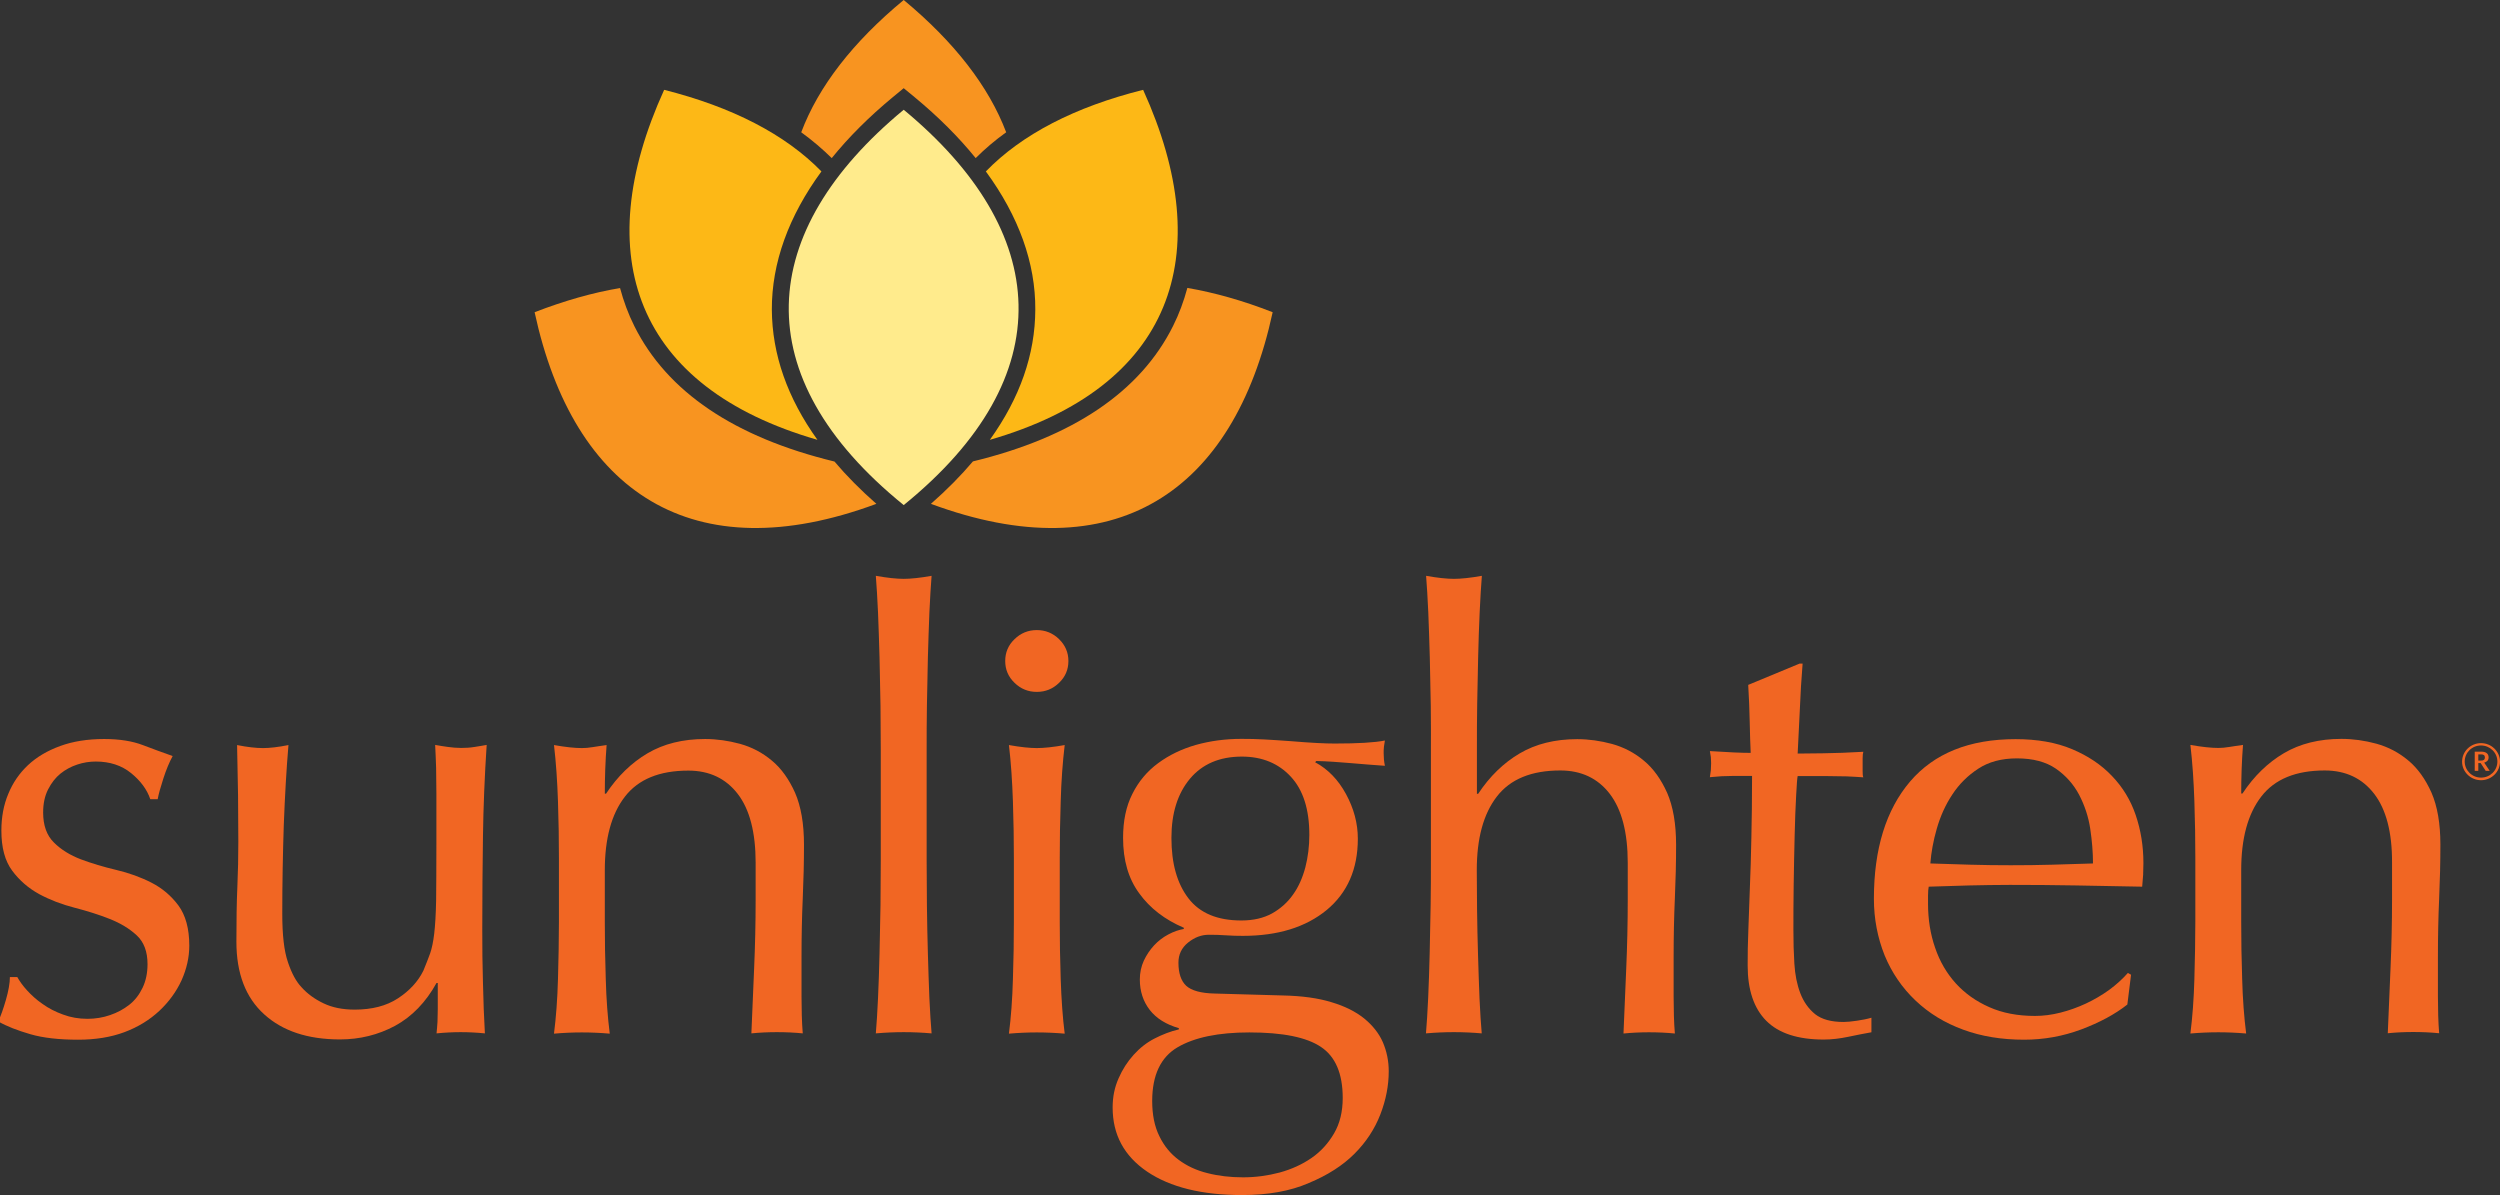 <svg xmlns="http://www.w3.org/2000/svg" xmlns:xlink="http://www.w3.org/1999/xlink" id="Layer_1" x="0px" y="0px" viewBox="0 0 182 87" style="enable-background:new 0 0 182 87;" xml:space="preserve"><rect x="0" y="0" width="182" height="87" fill="#333333" stroke="none"/><style type="text/css">	.st0{fill:#F16623;}	.st1{fill:#F89420;}	.st2{fill:#FDB816;}	.st3{fill:#FFEB8C;}</style><g>	<path class="st0" d="M1.97,72.1c0.32,0.35,0.69,0.69,1.13,0.99c0.43,0.31,0.93,0.57,1.49,0.77c0.56,0.21,1.15,0.31,1.78,0.31  c0.57,0,1.12-0.09,1.64-0.27c0.53-0.18,0.99-0.43,1.4-0.75s0.73-0.74,0.97-1.24c0.24-0.5,0.36-1.08,0.36-1.72  c0-0.91-0.26-1.61-0.79-2.1c-0.53-0.49-1.18-0.88-1.96-1.19s-1.64-0.58-2.57-0.82c-0.93-0.24-1.79-0.57-2.57-0.99  c-0.78-0.43-1.43-0.99-1.96-1.7c-0.53-0.71-0.79-1.68-0.79-2.92c0-0.97,0.16-1.86,0.5-2.67c0.33-0.81,0.81-1.51,1.44-2.1  c0.63-0.59,1.41-1.05,2.34-1.39c0.93-0.34,2-0.51,3.2-0.51c1.11,0,2.05,0.15,2.81,0.44c0.77,0.29,1.49,0.56,2.18,0.8  c-0.24,0.44-0.47,0.99-0.68,1.64c-0.21,0.65-0.35,1.15-0.41,1.5h-0.54c-0.24-0.71-0.71-1.34-1.4-1.9  c-0.69-0.56-1.55-0.84-2.57-0.84c-0.45,0-0.9,0.07-1.35,0.22c-0.45,0.15-0.86,0.37-1.22,0.66c-0.36,0.29-0.66,0.68-0.9,1.15  c-0.24,0.47-0.36,1.03-0.36,1.68c0,0.94,0.26,1.67,0.79,2.19c0.52,0.52,1.18,0.92,1.96,1.22c0.78,0.29,1.64,0.55,2.57,0.77  c0.93,0.22,1.79,0.53,2.57,0.93c0.78,0.4,1.43,0.95,1.96,1.66c0.52,0.71,0.79,1.68,0.79,2.92c0,0.85-0.19,1.69-0.56,2.52  c-0.38,0.83-0.92,1.57-1.62,2.23c-0.71,0.66-1.55,1.18-2.54,1.55c-0.99,0.37-2.12,0.55-3.38,0.55c-1.38,0-2.54-0.13-3.47-0.4  c-0.93-0.27-1.71-0.57-2.34-0.93c0.18-0.38,0.37-0.91,0.56-1.57c0.19-0.66,0.29-1.22,0.29-1.66h0.54  C1.42,71.42,1.65,71.75,1.97,72.1z"></path>	<path class="st0" d="M17.21,68.56c0-1.56,0.02-2.9,0.07-4c0.05-1.11,0.07-2.2,0.07-3.29c0-1.03-0.01-2.15-0.02-3.36  c-0.02-1.21-0.04-2.43-0.07-3.67c0.75,0.15,1.38,0.22,1.89,0.22c0.48,0,1.1-0.07,1.85-0.22c-0.15,1.77-0.26,3.71-0.34,5.81  c-0.07,2.11-0.11,4.27-0.11,6.48c0,1.53,0.13,2.7,0.41,3.51c0.27,0.81,0.6,1.42,0.99,1.83c0.42,0.47,0.95,0.86,1.6,1.17  c0.64,0.31,1.4,0.46,2.27,0.46c1.26,0,2.31-0.27,3.15-0.82c0.84-0.55,1.46-1.22,1.85-2.01c0.21-0.5,0.37-0.93,0.5-1.28  c0.12-0.35,0.22-0.82,0.29-1.41c0.07-0.59,0.12-1.39,0.14-2.39c0.01-1,0.02-2.37,0.02-4.11v-3.71c0-0.65-0.01-1.27-0.02-1.86  c-0.02-0.59-0.04-1.15-0.07-1.68c0.33,0.06,0.65,0.11,0.95,0.15c0.3,0.04,0.61,0.07,0.95,0.07c0.33,0,0.65-0.02,0.95-0.07  c0.3-0.04,0.6-0.1,0.9-0.15c-0.15,2.3-0.24,4.52-0.27,6.65c-0.03,2.14-0.05,4.4-0.05,6.79c0,1.33,0.01,2.62,0.05,3.89  c0.03,1.27,0.07,2.49,0.14,3.67c-0.6-0.06-1.19-0.09-1.76-0.09c-0.57,0-1.16,0.03-1.76,0.09c0.03-0.27,0.05-0.55,0.07-0.84  c0.01-0.29,0.02-0.6,0.02-0.93v-1.9h-0.09c-0.78,1.41-1.79,2.45-3.02,3.12c-1.23,0.66-2.57,0.99-4.01,0.99  c-2.34,0-4.18-0.61-5.52-1.83C17.88,72.62,17.21,70.86,17.21,68.56z"></path>	<path class="st0" d="M53.71,57.8c-0.87-1.13-2.07-1.7-3.6-1.7c-2.1,0-3.64,0.63-4.62,1.9c-0.98,1.27-1.46,3.05-1.46,5.35v3.76  c0,1.33,0.02,2.72,0.07,4.18c0.04,1.46,0.14,2.78,0.29,3.96c-0.69-0.06-1.37-0.09-2.03-0.09c-0.66,0-1.34,0.03-2.03,0.09  c0.15-1.18,0.25-2.5,0.29-3.96c0.04-1.46,0.07-2.85,0.07-4.18v-4.6c0-1.33-0.02-2.72-0.07-4.18c-0.05-1.46-0.14-2.82-0.29-4.09  c0.84,0.15,1.52,0.22,2.03,0.22c0.24,0,0.5-0.02,0.79-0.07c0.28-0.04,0.62-0.1,1.01-0.15c-0.09,1.18-0.13,2.36-0.13,3.54h0.09  c0.84-1.27,1.85-2.25,3.02-2.94c1.17-0.69,2.57-1.04,4.19-1.04c0.84,0,1.69,0.12,2.54,0.35c0.86,0.24,1.63,0.64,2.32,1.22  c0.69,0.57,1.25,1.36,1.69,2.34c0.43,0.99,0.65,2.25,0.65,3.78c0,1.27-0.03,2.57-0.09,3.91c-0.06,1.34-0.09,2.76-0.09,4.27v2.87  c0,0.47,0.01,0.94,0.02,1.39c0.01,0.46,0.04,0.89,0.07,1.3c-0.6-0.06-1.23-0.09-1.89-0.09c-0.63,0-1.25,0.03-1.85,0.09  c0.06-1.53,0.13-3.11,0.2-4.73c0.07-1.62,0.11-3.29,0.11-5v-2.7C55.01,60.61,54.58,58.93,53.71,57.8z"></path>	<path class="st0" d="M64.1,51.37c-0.02-1.18-0.04-2.34-0.07-3.49c-0.03-1.15-0.07-2.25-0.11-3.29c-0.05-1.05-0.1-1.94-0.16-2.67  c0.84,0.15,1.52,0.22,2.03,0.22c0.51,0,1.19-0.07,2.03-0.22c-0.06,0.74-0.11,1.63-0.16,2.67c-0.04,1.05-0.08,2.14-0.11,3.29  c-0.03,1.15-0.05,2.31-0.07,3.49c-0.02,1.18-0.02,2.27-0.02,3.27v8c0,1,0.01,2.09,0.02,3.27c0.01,1.18,0.04,2.34,0.07,3.49  c0.03,1.15,0.07,2.24,0.11,3.27c0.05,1.03,0.1,1.89,0.16,2.56c-0.69-0.06-1.37-0.09-2.03-0.09c-0.66,0-1.34,0.03-2.03,0.09  c0.06-0.68,0.11-1.53,0.16-2.56c0.05-1.03,0.08-2.12,0.11-3.27c0.03-1.15,0.05-2.31,0.07-3.49c0.01-1.18,0.02-2.27,0.02-3.27v-8  C64.12,53.64,64.11,52.55,64.1,51.37z"></path>	<path class="st0" d="M73.81,62.51c0-1.33-0.02-2.72-0.07-4.18c-0.05-1.46-0.14-2.82-0.29-4.09c0.84,0.15,1.52,0.22,2.03,0.22  c0.51,0,1.19-0.07,2.03-0.22c-0.15,1.27-0.25,2.63-0.29,4.09c-0.05,1.46-0.07,2.85-0.07,4.18v4.6c0,1.33,0.02,2.72,0.07,4.18  c0.05,1.46,0.14,2.78,0.29,3.96c-0.69-0.06-1.37-0.09-2.03-0.09c-0.66,0-1.34,0.03-2.03,0.09c0.15-1.18,0.25-2.5,0.29-3.96  c0.05-1.46,0.07-2.85,0.07-4.18V62.51z"></path>	<path class="st0" d="M81.76,61c0-1.24,0.22-2.31,0.68-3.21c0.45-0.9,1.07-1.64,1.87-2.23c0.8-0.59,1.71-1.03,2.75-1.33  c1.04-0.29,2.14-0.44,3.31-0.44c0.57,0,1.12,0.01,1.64,0.04c0.53,0.03,1.19,0.07,2,0.13c0.69,0.06,1.31,0.1,1.85,0.13  c0.54,0.03,0.98,0.04,1.31,0.04c1.68,0,2.9-0.07,3.65-0.22c-0.03,0.15-0.05,0.3-0.07,0.46c-0.02,0.16-0.02,0.32-0.02,0.46  c0,0.15,0.01,0.3,0.02,0.46c0.02,0.16,0.04,0.32,0.07,0.46c-0.87-0.06-1.72-0.13-2.54-0.2c-0.83-0.07-1.64-0.13-2.45-0.15  l-0.09,0.09c0.93,0.5,1.68,1.27,2.25,2.32c0.57,1.05,0.86,2.13,0.86,3.25c0,2.21-0.76,3.94-2.27,5.19  c-1.52,1.25-3.55,1.88-6.1,1.88c-0.42,0-0.83-0.01-1.24-0.04c-0.41-0.03-0.82-0.04-1.24-0.04c-0.54,0-1.04,0.19-1.51,0.57  c-0.47,0.38-0.7,0.87-0.7,1.46c0,0.77,0.19,1.33,0.56,1.68c0.38,0.35,1.07,0.55,2.09,0.57c0.84,0.03,1.67,0.05,2.48,0.07  c0.81,0.02,1.64,0.04,2.48,0.07c1.38,0.03,2.56,0.19,3.53,0.49c0.98,0.29,1.77,0.69,2.39,1.19c0.61,0.5,1.07,1.08,1.35,1.72  c0.28,0.65,0.43,1.36,0.43,2.12c0,1.03-0.2,2.08-0.61,3.14c-0.41,1.06-1.04,2.02-1.89,2.87s-1.96,1.56-3.31,2.12  C93.92,86.72,92.3,87,90.41,87c-2.91,0-5.21-0.57-6.89-1.7C81.84,84.16,81,82.61,81,80.63c0-0.77,0.14-1.47,0.43-2.12  c0.28-0.65,0.65-1.22,1.1-1.72c0.45-0.5,0.96-0.9,1.53-1.19c0.57-0.29,1.15-0.52,1.76-0.66v-0.09c-0.93-0.27-1.64-0.71-2.12-1.33  c-0.48-0.62-0.72-1.36-0.72-2.21c0-0.5,0.1-0.96,0.29-1.37c0.19-0.41,0.44-0.78,0.74-1.11c0.3-0.32,0.64-0.59,1.04-0.8  c0.39-0.21,0.77-0.34,1.13-0.4v-0.09c-1.38-0.59-2.46-1.42-3.24-2.5C82.15,63.97,81.76,62.63,81.76,61z M97.75,79.93  c0-1.77-0.53-3.01-1.58-3.71c-1.05-0.71-2.79-1.06-5.22-1.06c-2.25,0-3.99,0.36-5.22,1.08c-1.23,0.72-1.85,2.03-1.85,3.91  c0,1,0.17,1.86,0.52,2.56c0.34,0.71,0.81,1.28,1.4,1.72c0.59,0.44,1.28,0.77,2.09,0.97c0.81,0.21,1.68,0.31,2.61,0.31  c0.9,0,1.79-0.12,2.66-0.35c0.87-0.24,1.64-0.59,2.32-1.06c0.68-0.47,1.22-1.07,1.64-1.79C97.54,81.79,97.75,80.93,97.75,79.93z   M95.32,60.78c0-1.86-0.45-3.27-1.35-4.24c-0.9-0.97-2.09-1.46-3.56-1.46c-1.62,0-2.88,0.54-3.78,1.61  c-0.9,1.08-1.35,2.51-1.35,4.31c0,1.86,0.41,3.32,1.24,4.4c0.83,1.08,2.11,1.61,3.85,1.61c0.87,0,1.61-0.17,2.23-0.51  c0.61-0.34,1.13-0.8,1.53-1.37c0.41-0.57,0.7-1.24,0.9-1.99C95.22,62.4,95.32,61.61,95.32,60.78z"></path>	<path class="st0" d="M104.16,51.37c-0.02-1.18-0.04-2.34-0.07-3.49c-0.03-1.15-0.07-2.25-0.11-3.29c-0.05-1.05-0.1-1.94-0.16-2.67  c0.84,0.15,1.52,0.22,2.03,0.22c0.51,0,1.19-0.07,2.03-0.22c-0.06,0.74-0.11,1.62-0.16,2.65c-0.05,1.03-0.08,2.12-0.11,3.25  c-0.03,1.13-0.05,2.28-0.07,3.43c-0.02,1.15-0.02,2.21-0.02,3.18v3.36h0.09c0.84-1.27,1.85-2.25,3.02-2.94  c1.17-0.69,2.57-1.04,4.19-1.04c0.84,0,1.69,0.12,2.54,0.35c0.86,0.24,1.63,0.64,2.32,1.22c0.69,0.57,1.25,1.36,1.69,2.34  c0.43,0.99,0.65,2.25,0.65,3.78c0,1.27-0.03,2.57-0.09,3.91c-0.06,1.34-0.09,2.76-0.09,4.27v2.87c0,0.47,0.01,0.94,0.02,1.39  c0.01,0.46,0.04,0.89,0.07,1.3c-0.6-0.06-1.23-0.09-1.89-0.09c-0.63,0-1.25,0.03-1.85,0.09c0.06-1.53,0.13-3.11,0.2-4.73  c0.07-1.62,0.11-3.29,0.11-5v-2.7c0-2.21-0.44-3.88-1.31-5.02c-0.87-1.13-2.07-1.7-3.6-1.7c-2.1,0-3.64,0.63-4.62,1.9  c-0.98,1.27-1.46,3.05-1.46,5.35c0,0.83,0.01,1.78,0.02,2.87c0.01,1.09,0.04,2.19,0.07,3.29c0.03,1.11,0.07,2.17,0.11,3.21  c0.05,1.03,0.1,1.87,0.16,2.52c-0.69-0.06-1.37-0.09-2.03-0.09c-0.66,0-1.34,0.03-2.03,0.09c0.06-0.68,0.11-1.53,0.16-2.56  c0.05-1.03,0.08-2.12,0.11-3.27c0.03-1.15,0.05-2.31,0.07-3.49c0.02-1.18,0.02-2.27,0.02-3.27v-8  C104.18,53.64,104.17,52.55,104.16,51.37z"></path>	<path class="st0" d="M131.23,48.32c-0.09,1.12-0.16,2.22-0.2,3.29c-0.05,1.08-0.1,2.16-0.16,3.25c0.33,0,0.95-0.01,1.85-0.02  c0.9-0.01,1.88-0.05,2.93-0.11c-0.03,0.09-0.05,0.25-0.05,0.49v0.44v0.49c0,0.21,0.01,0.35,0.05,0.44  c-0.39-0.03-0.8-0.05-1.22-0.07c-0.42-0.01-0.87-0.02-1.35-0.02h-2.21c-0.03,0.12-0.07,0.59-0.11,1.41  c-0.05,0.83-0.08,1.81-0.11,2.94c-0.03,1.13-0.05,2.32-0.07,3.56c-0.02,1.24-0.02,2.34-0.02,3.32c0,0.83,0.02,1.64,0.07,2.43  c0.05,0.8,0.19,1.51,0.43,2.14c0.24,0.63,0.6,1.14,1.08,1.53c0.48,0.38,1.17,0.57,2.07,0.57c0.24,0,0.56-0.03,0.97-0.09  c0.41-0.06,0.76-0.13,1.06-0.22v1.06c-0.51,0.09-1.07,0.2-1.69,0.33c-0.62,0.13-1.21,0.2-1.78,0.2c-1.89,0-3.29-0.46-4.19-1.37  c-0.9-0.91-1.35-2.25-1.35-4.02c0-0.8,0.01-1.66,0.05-2.59c0.03-0.93,0.07-1.95,0.11-3.05c0.05-1.11,0.08-2.33,0.11-3.67  c0.03-1.34,0.05-2.84,0.05-4.49h-1.44c-0.24,0-0.5,0.01-0.77,0.02c-0.27,0.02-0.56,0.04-0.86,0.07c0.03-0.18,0.05-0.35,0.07-0.51  c0.01-0.16,0.02-0.33,0.02-0.51c0-0.15-0.01-0.29-0.02-0.44c-0.02-0.15-0.04-0.29-0.07-0.44c1.35,0.09,2.34,0.13,2.97,0.13  c-0.03-0.59-0.05-1.33-0.07-2.21c-0.02-0.88-0.05-1.8-0.11-2.74l3.74-1.55H131.23z"></path>	<path class="st0" d="M136.42,65.43c0-3.63,0.88-6.47,2.63-8.53c1.76-2.06,4.32-3.09,7.68-3.09c1.59,0,2.96,0.24,4.12,0.73  c1.16,0.49,2.12,1.13,2.9,1.95c0.78,0.81,1.36,1.76,1.73,2.85c0.37,1.09,0.56,2.25,0.56,3.49c0,0.29-0.01,0.58-0.02,0.86  c-0.02,0.28-0.04,0.57-0.07,0.86c-1.62-0.03-3.23-0.06-4.82-0.09c-1.59-0.03-3.2-0.04-4.82-0.04c-0.99,0-1.97,0.02-2.95,0.04  c-0.98,0.03-1.96,0.06-2.95,0.09c-0.03,0.15-0.05,0.37-0.05,0.66v0.57c0,1.15,0.17,2.23,0.52,3.23c0.34,1,0.85,1.86,1.51,2.59  c0.66,0.72,1.47,1.3,2.43,1.72c0.96,0.43,2.07,0.64,3.33,0.64c0.6,0,1.22-0.08,1.85-0.24c0.63-0.16,1.25-0.38,1.85-0.66  c0.6-0.28,1.16-0.61,1.69-0.99c0.52-0.38,0.98-0.8,1.37-1.24l0.23,0.13l-0.27,2.17c-0.9,0.71-2.02,1.31-3.35,1.81  c-1.34,0.5-2.72,0.75-4.17,0.75c-1.62,0-3.1-0.24-4.43-0.73c-1.34-0.49-2.49-1.19-3.47-2.12c-0.98-0.93-1.73-2.03-2.25-3.29  C136.69,68.27,136.42,66.9,136.42,65.43z M146.83,55.21c-1.11,0-2.05,0.25-2.81,0.75c-0.77,0.5-1.4,1.13-1.89,1.88  c-0.5,0.75-0.87,1.58-1.13,2.48c-0.26,0.9-0.41,1.75-0.47,2.54c0.93,0.03,1.9,0.06,2.9,0.09c1.01,0.03,1.99,0.04,2.95,0.04  c0.99,0,2-0.01,3.02-0.04c1.02-0.03,2.01-0.06,2.97-0.09c0-0.8-0.07-1.64-0.2-2.52c-0.13-0.88-0.41-1.71-0.81-2.48  c-0.41-0.77-0.97-1.4-1.69-1.9C148.94,55.46,148,55.21,146.83,55.21z"></path>	<path class="st0" d="M172.84,57.79c-0.87-1.13-2.07-1.7-3.6-1.7c-2.1,0-3.64,0.63-4.62,1.9c-0.98,1.27-1.46,3.05-1.46,5.35v3.76  c0,1.33,0.02,2.72,0.07,4.18c0.04,1.46,0.14,2.78,0.29,3.96c-0.69-0.06-1.37-0.09-2.03-0.09c-0.66,0-1.34,0.03-2.03,0.09  c0.15-1.18,0.25-2.5,0.29-3.96c0.04-1.46,0.07-2.85,0.07-4.18v-4.6c0-1.33-0.02-2.72-0.07-4.18c-0.05-1.46-0.14-2.82-0.29-4.09  c0.84,0.15,1.52,0.22,2.03,0.22c0.24,0,0.5-0.02,0.79-0.07c0.28-0.04,0.62-0.1,1.01-0.15c-0.09,1.18-0.13,2.36-0.13,3.54h0.09  c0.84-1.27,1.85-2.25,3.02-2.94c1.17-0.69,2.57-1.04,4.19-1.04c0.84,0,1.69,0.12,2.54,0.35c0.86,0.24,1.63,0.64,2.32,1.22  c0.69,0.57,1.25,1.36,1.69,2.34c0.43,0.99,0.65,2.25,0.65,3.78c0,1.27-0.03,2.57-0.09,3.91c-0.06,1.34-0.09,2.76-0.09,4.27v2.87  c0,0.47,0.01,0.94,0.02,1.39c0.01,0.46,0.04,0.89,0.07,1.3c-0.6-0.06-1.23-0.09-1.89-0.09c-0.63,0-1.25,0.03-1.85,0.09  c0.06-1.53,0.13-3.11,0.2-4.73c0.07-1.62,0.11-3.29,0.11-5v-2.7C174.15,60.59,173.71,58.92,172.84,57.79z"></path>	<path class="st0" d="M73.18,48.12c0-0.62,0.22-1.15,0.68-1.59c0.45-0.44,0.99-0.66,1.62-0.66c0.63,0,1.17,0.22,1.62,0.66  c0.45,0.44,0.68,0.97,0.68,1.59c0,0.62-0.22,1.15-0.68,1.59c-0.45,0.44-0.99,0.66-1.62,0.66c-0.63,0-1.17-0.22-1.62-0.66  C73.4,49.27,73.18,48.74,73.18,48.12z"></path>	<path class="st1" d="M92.65,22.73c-2.84,13.14-11.52,18.9-24.88,13.95c1.15-1.01,2.17-2.04,3.06-3.09  c7.29-1.77,12.19-5.08,14.57-9.86c0.44-0.88,0.78-1.8,1.04-2.77C88.41,21.3,90.48,21.88,92.65,22.73z"></path>	<path class="st1" d="M60.75,33.6c-7.29-1.77-12.19-5.08-14.57-9.86c-0.44-0.88-0.78-1.8-1.04-2.77c-1.97,0.33-4.05,0.92-6.22,1.76  c2.84,13.14,11.52,18.9,24.88,13.95C62.65,35.67,61.63,34.64,60.75,33.6z"></path>	<path class="st2" d="M72.06,32.02c13.27-3.83,16.65-13.4,11.16-25.48c-4.96,1.24-8.83,3.24-11.45,5.94  c2.39,3.26,3.62,6.66,3.6,10.06C75.36,25.8,74.25,28.97,72.06,32.02z"></path>	<path class="st1" d="M65,7.07l0.79-0.65l0.79,0.65c1.73,1.43,3.22,2.92,4.45,4.44c0.67-0.67,1.41-1.3,2.22-1.88  C71.99,6.3,69.47,3.05,65.79,0c-3.69,3.05-6.21,6.3-7.46,9.63c0.81,0.59,1.55,1.22,2.22,1.88C61.78,9.99,63.26,8.51,65,7.07z"></path>	<path class="st2" d="M59.8,12.48c-2.62-2.69-6.49-4.69-11.45-5.94c-5.5,12.09-2.11,21.65,11.16,25.48  c-2.19-3.05-3.3-6.22-3.32-9.48C56.18,19.14,57.41,15.74,59.8,12.48z"></path>	<path class="st3" d="M65.79,36.77c11.58-9.4,10.71-19.92,0-28.78C55.07,16.86,54.2,27.37,65.79,36.77z"></path>	<g>		<g>			<path class="st0" d="M180.16,54.72h0.48c0.31,0,0.53,0.13,0.53,0.41v0.01c0,0.22-0.14,0.33-0.32,0.38l0.4,0.6h-0.29l-0.37-0.57    h-0.17v0.57h-0.26V54.72z M180.63,55.37c0.18,0,0.27-0.07,0.27-0.22v-0.01c0-0.16-0.1-0.22-0.27-0.22h-0.21v0.45H180.63z"></path>		</g>		<g>			<path class="st0" d="M180.62,56.8c-0.76,0-1.38-0.61-1.38-1.35c0-0.75,0.62-1.35,1.38-1.35c0.76,0,1.38,0.61,1.38,1.35    C182,56.19,181.38,56.8,180.62,56.8z M180.62,54.27c-0.66,0-1.19,0.52-1.19,1.17c0,0.64,0.53,1.17,1.19,1.17    c0.66,0,1.19-0.52,1.19-1.17C181.81,54.8,181.27,54.27,180.62,54.27z"></path>		</g>	</g></g></svg>